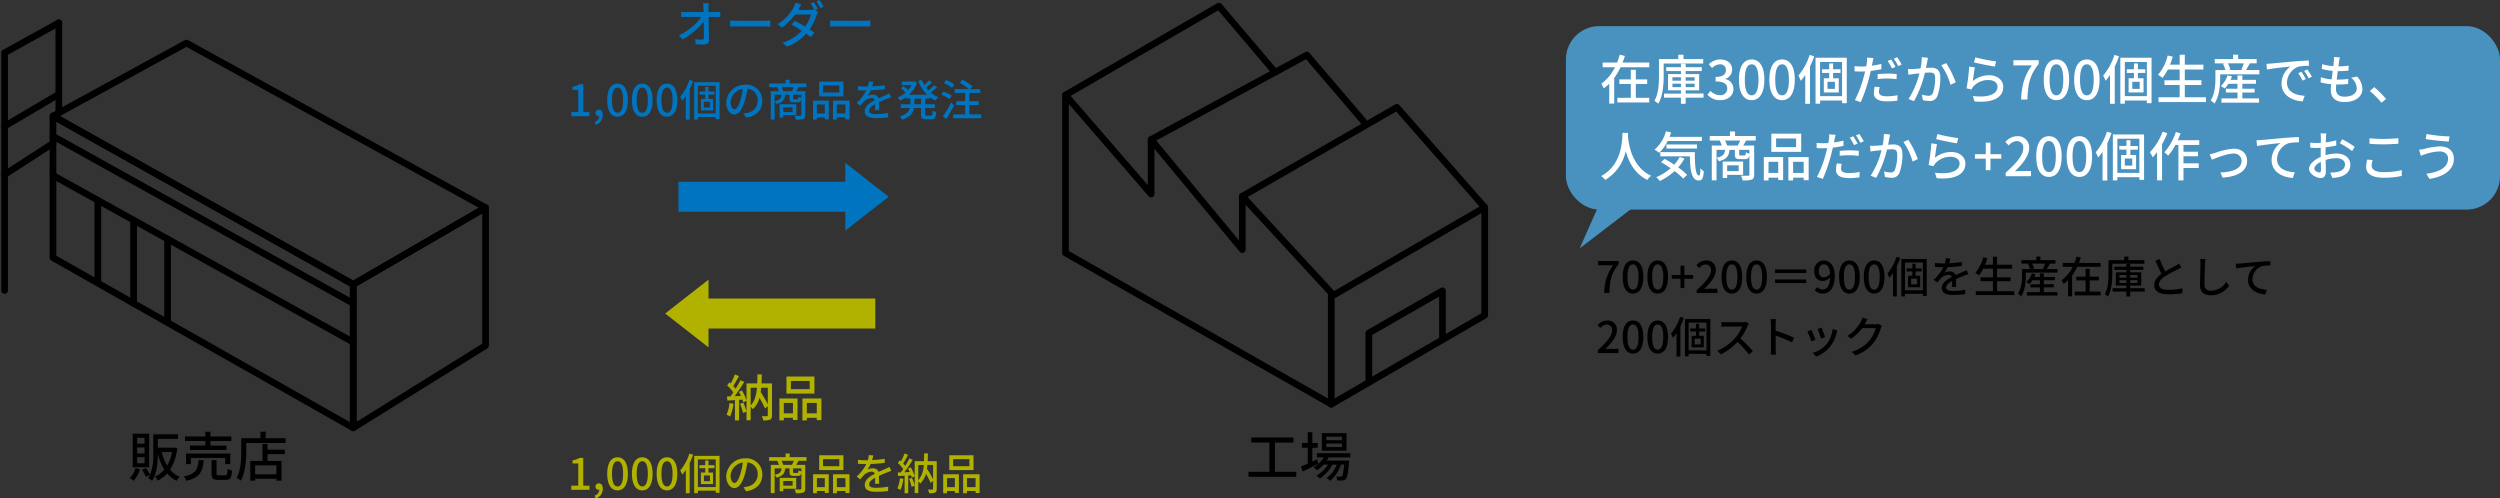 <svg xmlns="http://www.w3.org/2000/svg" width="749.383" height="149.425" viewBox="0 0 749.383 149.425"><rect x="0" y="0" width="749.383" height="149.425" fill="#333333" stroke="none"/><defs><style>.a{fill:#b1b100;}.b{fill:#0074be;}.c{fill:#4991bf;}.d{fill:#fff;}.e{fill:none;stroke:#000;stroke-linecap:round;stroke-linejoin:round;stroke-width:2px;}</style></defs><g transform="translate(-224.617 -2430.175)"><path class="a" d="M-61.139,0h5.46V-1.235h-1.872V-9.568h-1.131a5.877,5.877,0,0,1-2.08.728v.949h1.716v6.656h-2.093Zm7.319,2.6A3.048,3.048,0,0,0-51.688-.325c0-1-.429-1.612-1.157-1.612a.971.971,0,0,0-1.04.962.937.937,0,0,0,1,.962.533.533,0,0,0,.143-.013,2.018,2.018,0,0,1-1.417,1.781ZM-47.268.169c1.872,0,3.094-1.664,3.094-4.992,0-3.3-1.222-4.927-3.094-4.927s-3.094,1.612-3.094,4.927S-49.153.169-47.268.169Zm0-1.183c-.975,0-1.664-1.04-1.664-3.809,0-2.743.689-3.744,1.664-3.744s1.664,1,1.664,3.744C-45.6-2.054-46.293-1.014-47.268-1.014Zm7.41,1.183c1.872,0,3.094-1.664,3.094-4.992,0-3.3-1.222-4.927-3.094-4.927s-3.094,1.612-3.094,4.927S-41.743.169-39.858.169Zm0-1.183c-.975,0-1.664-1.04-1.664-3.809,0-2.743.689-3.744,1.664-3.744s1.664,1,1.664,3.744C-38.194-2.054-38.883-1.014-39.858-1.014Zm7.41,1.183c1.872,0,3.094-1.664,3.094-4.992,0-3.3-1.222-4.927-3.094-4.927s-3.094,1.612-3.094,4.927S-34.333.169-32.448.169Zm0-1.183c-.975,0-1.664-1.04-1.664-3.809,0-2.743.689-3.744,1.664-3.744s1.664,1,1.664,3.744C-30.784-2.054-31.473-1.014-32.448-1.014Zm6.708-9.841a14.563,14.563,0,0,1-2.743,5.031,8.6,8.6,0,0,1,.6,1.274,12.832,12.832,0,0,0,1.079-1.43V1.04h1.157V-8.034a19.758,19.758,0,0,0,1.027-2.5Zm6.162,8.268h-1.807V-4.3h1.807Zm1.365-3.887v-.9H-20.02v-1.4h-.962v1.4h-1.742v.9h1.742v1.3h-1.3v3.458h3.64V-5.174H-20.02v-1.3ZM-23.192-.819V-9.126h5.356V-.819Zm-1.105-9.36V1.014h1.105V.247h5.356V.9h1.144V-10.179Zm12.09,8.125c-.52,0-1.183-.676-1.183-2.158A4.315,4.315,0,0,1-9.724-8.19a17.836,17.836,0,0,1-.7,3.315C-11.024-2.886-11.648-2.054-12.207-2.054ZM-8.749.429C-5.6-.013-3.874-1.885-3.874-4.576A4.771,4.771,0,0,0-8.931-9.438,5.6,5.6,0,0,0-14.69-4.1c0,2.145,1.17,3.588,2.444,3.588s2.353-1.469,3.133-4.1a29.464,29.464,0,0,0,.767-3.614A3.4,3.4,0,0,1-5.252-4.628,3.7,3.7,0,0,1-8.372-.975a7.29,7.29,0,0,1-1.144.182ZM5.2-2.652v1.417H2.405V-2.652ZM6.292-.325v-3.25H1.326v4H2.405V-.325ZM2.405-7.475A6.367,6.367,0,0,0,1.885-8.7H5.577a9.674,9.674,0,0,1-.6,1.222ZM7.826-5.512a2.3,2.3,0,0,1-.871-.338c-.039.7-.091.793-.338.793H5.681c-.3,0-.338-.026-.338-.286V-6.422H7.826Zm-8.008-.91H1.9c-.117,1.079-.52,1.6-2.08,1.911ZM9.36-8.7V-9.8H4.329v-1.105H3.094V-9.8H-1.833v1.1H.572a7.25,7.25,0,0,1,.533,1.222H-1.339V1H-.182V-4.485a2.43,2.43,0,0,1,.546.832c1.924-.455,2.457-1.261,2.613-2.769H4.29V-5.33c0,.91.234,1.17,1.248,1.17H6.747c.663,0,.949-.221,1.079-1.053V-.39c0,.2-.065.26-.3.273S6.552-.1,5.772-.143a4.633,4.633,0,0,1,.4,1.17A6.843,6.843,0,0,0,8.4.819c.455-.195.585-.559.585-1.2v-7.1H6.318c.221-.351.442-.767.689-1.222ZM19.2-7.085H14.326V-9.2H19.2Zm1.235-3.276H13.169v4.433h7.267ZM14.846-3.51v2.7H12.48v-2.7Zm-3.51,4.537H12.48V.351h2.366V.936h1.2v-5.6H11.336ZM18.473-.806v-2.7h2.574v2.7ZM17.316-4.667V1.027h1.157V.351h2.574V.962h1.209V-4.667Zm13.819,2.86c-.013-.611-.039-1.638-.052-2.366.9-.416,1.729-.767,2.392-1.014.39-.156.949-.364,1.3-.468l-.507-1.2c-.416.208-.793.377-1.222.572-.611.273-1.274.546-2.067.923a1.7,1.7,0,0,0-1.716-1.092,3.792,3.792,0,0,0-1.638.377A9.4,9.4,0,0,0,28.6-7.748,39.348,39.348,0,0,0,32.838-8.1V-9.3a29.765,29.765,0,0,1-3.809.377c.182-.559.286-1.053.364-1.391l-1.339-.1a7.762,7.762,0,0,1-.3,1.547H27a18.881,18.881,0,0,1-2.21-.143V-7.8c.715.052,1.612.078,2.145.078h.377A13.406,13.406,0,0,1,24.4-3.965l1.1.832a13.845,13.845,0,0,1,1.183-1.378,3.27,3.27,0,0,1,2.132-.923,1,1,0,0,1,1.04.637c-1.482.754-3.029,1.755-3.029,3.341S28.327.585,30.251.585A32.751,32.751,0,0,0,33.826.364l.039-1.313a21.678,21.678,0,0,1-3.575.338c-1.3,0-2.132-.169-2.132-1.053,0-.754.689-1.339,1.781-1.95,0,.637-.013,1.365-.052,1.807Zm6.24-1.664a9.825,9.825,0,0,1-.767,3.042,5.081,5.081,0,0,1,.923.455A12.037,12.037,0,0,0,38.4-3.289Zm2.73.182A13.9,13.9,0,0,1,40.872-.91l.923-.312a15.019,15.019,0,0,0-.819-2.353ZM39.793-6.4c.182.325.364.689.533,1.053-.559.039-1.1.065-1.625.078.845-1.092,1.781-2.509,2.509-3.692l-1-.455c-.325.663-.767,1.456-1.235,2.223A9.4,9.4,0,0,0,38.35-7.9c.468-.715,1.014-1.716,1.469-2.587l-1.066-.416a14.99,14.99,0,0,1-1.066,2.353c-.117-.1-.234-.208-.351-.3l-.585.793a12.263,12.263,0,0,1,1.612,1.82c-.247.364-.507.715-.741,1.027l-.91.026.1,1.066c.585-.039,1.248-.078,1.963-.117V1.04h1.079V-4.3l.845-.052a5.077,5.077,0,0,1,.208.7l.884-.39a10.078,10.078,0,0,0-1.183-2.691ZM47.32-7.449v4.3a31.382,31.382,0,0,0-1.846-3.185c.052-.364.1-.728.13-1.118Zm-4.446,0H44.5a7.319,7.319,0,0,1-1.625,4.6ZM48.412-8.58H45.695c.039-.754.052-1.534.065-2.34H44.629c-.013.819-.026,1.6-.052,2.34H41.8V1h1.079V-2.522a2.847,2.847,0,0,1,.572.637,6.018,6.018,0,0,0,1.716-2.938A27.752,27.752,0,0,1,46.6-2.054l.715-.65V-.3c0,.182-.065.234-.234.234s-.754.013-1.313-.026a4.119,4.119,0,0,1,.351,1.118,4.574,4.574,0,0,0,1.794-.2c.377-.195.494-.533.494-1.118ZM58.2-7.085H53.326V-9.2H58.2Zm1.235-3.276H52.169v4.433h7.267ZM53.846-3.51v2.7H51.48v-2.7Zm-3.51,4.537H51.48V.351h2.366V.936h1.2v-5.6H50.336ZM57.473-.806v-2.7h2.574v2.7ZM56.316-4.667V1.027h1.157V.351h2.574V.962h1.209V-4.667Z" transform="translate(457 2577)"/><path class="a" d="M-13.71-4.005A11.336,11.336,0,0,1-14.6-.5,5.862,5.862,0,0,1-13.53.03,13.889,13.889,0,0,0-12.525-3.8Zm3.15.21A16.044,16.044,0,0,1-9.675-1.05l1.065-.36a17.329,17.329,0,0,0-.945-2.715Zm-.36-3.585c.21.375.42.8.615,1.215-.645.045-1.275.075-1.875.09.975-1.26,2.055-2.9,2.9-4.26l-1.155-.525c-.375.765-.885,1.68-1.425,2.565a10.847,10.847,0,0,0-.72-.825c.54-.825,1.17-1.98,1.7-2.985l-1.23-.48A17.3,17.3,0,0,1-13.35-9.87c-.135-.12-.27-.24-.4-.345l-.675.915a14.149,14.149,0,0,1,1.86,2.1c-.285.42-.585.825-.855,1.185l-1.05.03.12,1.23c.675-.045,1.44-.09,2.265-.135V1.2h1.245V-4.965l.975-.06a5.858,5.858,0,0,1,.24.81l1.02-.45a11.629,11.629,0,0,0-1.365-3.1ZM-2.235-8.6V-3.63a36.21,36.21,0,0,0-2.13-3.675c.06-.42.12-.84.15-1.29Zm-5.13,0H-5.49c-.195,2.22-.66,4.05-1.875,5.31ZM-.975-9.9H-4.11c.045-.87.06-1.77.075-2.7h-1.3c-.015.945-.03,1.845-.06,2.7H-8.61V1.155h1.245V-2.91a3.285,3.285,0,0,1,.66.735,6.944,6.944,0,0,0,1.98-3.39A32.021,32.021,0,0,1-3.06-2.37l.825-.75V-.345c0,.21-.075.27-.27.27s-.87.015-1.515-.03a4.753,4.753,0,0,1,.405,1.29A5.278,5.278,0,0,0-1.545.96c.435-.225.57-.615.57-1.29Zm11.3,1.725H4.7V-10.62H10.32Zm1.425-3.78H3.36V-6.84h8.385ZM5.3-4.05V-.93H2.565V-4.05ZM1.245,1.185h1.32V.405H5.3V1.08h1.38V-5.385H1.245ZM9.48-.93V-4.05h2.97V-.93ZM8.145-5.385v6.57H9.48V.405h2.97V1.11h1.395v-6.5Z" transform="translate(457 2555)"/><path class="b" d="M-61.139,0h5.46V-1.235h-1.872V-9.568h-1.131a5.877,5.877,0,0,1-2.08.728v.949h1.716v6.656h-2.093Zm7.319,2.6A3.048,3.048,0,0,0-51.688-.325c0-1-.429-1.612-1.157-1.612a.971.971,0,0,0-1.04.962.937.937,0,0,0,1,.962.533.533,0,0,0,.143-.013,2.018,2.018,0,0,1-1.417,1.781ZM-47.268.169c1.872,0,3.094-1.664,3.094-4.992,0-3.3-1.222-4.927-3.094-4.927s-3.094,1.612-3.094,4.927S-49.153.169-47.268.169Zm0-1.183c-.975,0-1.664-1.04-1.664-3.809,0-2.743.689-3.744,1.664-3.744s1.664,1,1.664,3.744C-45.6-2.054-46.293-1.014-47.268-1.014Zm7.41,1.183c1.872,0,3.094-1.664,3.094-4.992,0-3.3-1.222-4.927-3.094-4.927s-3.094,1.612-3.094,4.927S-41.743.169-39.858.169Zm0-1.183c-.975,0-1.664-1.04-1.664-3.809,0-2.743.689-3.744,1.664-3.744s1.664,1,1.664,3.744C-38.194-2.054-38.883-1.014-39.858-1.014Zm7.41,1.183c1.872,0,3.094-1.664,3.094-4.992,0-3.3-1.222-4.927-3.094-4.927s-3.094,1.612-3.094,4.927S-34.333.169-32.448.169Zm0-1.183c-.975,0-1.664-1.04-1.664-3.809,0-2.743.689-3.744,1.664-3.744s1.664,1,1.664,3.744C-30.784-2.054-31.473-1.014-32.448-1.014Zm6.708-9.841a14.563,14.563,0,0,1-2.743,5.031,8.6,8.6,0,0,1,.6,1.274,12.832,12.832,0,0,0,1.079-1.43V1.04h1.157V-8.034a19.758,19.758,0,0,0,1.027-2.5Zm6.162,8.268h-1.807V-4.3h1.807Zm1.365-3.887v-.9H-20.02v-1.4h-.962v1.4h-1.742v.9h1.742v1.3h-1.3v3.458h3.64V-5.174H-20.02v-1.3ZM-23.192-.819V-9.126h5.356V-.819Zm-1.105-9.36V1.014h1.105V.247h5.356V.9h1.144V-10.179Zm12.09,8.125c-.52,0-1.183-.676-1.183-2.158A4.315,4.315,0,0,1-9.724-8.19a17.836,17.836,0,0,1-.7,3.315C-11.024-2.886-11.648-2.054-12.207-2.054ZM-8.749.429C-5.6-.013-3.874-1.885-3.874-4.576A4.771,4.771,0,0,0-8.931-9.438,5.6,5.6,0,0,0-14.69-4.1c0,2.145,1.17,3.588,2.444,3.588s2.353-1.469,3.133-4.1a29.464,29.464,0,0,0,.767-3.614A3.4,3.4,0,0,1-5.252-4.628,3.7,3.7,0,0,1-8.372-.975a7.29,7.29,0,0,1-1.144.182ZM5.2-2.652v1.417H2.405V-2.652ZM6.292-.325v-3.25H1.326v4H2.405V-.325ZM2.405-7.475A6.367,6.367,0,0,0,1.885-8.7H5.577a9.674,9.674,0,0,1-.6,1.222ZM7.826-5.512a2.3,2.3,0,0,1-.871-.338c-.039.7-.091.793-.338.793H5.681c-.3,0-.338-.026-.338-.286V-6.422H7.826Zm-8.008-.91H1.9c-.117,1.079-.52,1.6-2.08,1.911ZM9.36-8.7V-9.8H4.329v-1.105H3.094V-9.8H-1.833v1.1H.572a7.25,7.25,0,0,1,.533,1.222H-1.339V1H-.182V-4.485a2.43,2.43,0,0,1,.546.832c1.924-.455,2.457-1.261,2.613-2.769H4.29V-5.33c0,.91.234,1.17,1.248,1.17H6.747c.663,0,.949-.221,1.079-1.053V-.39c0,.2-.065.26-.3.273S6.552-.1,5.772-.143a4.633,4.633,0,0,1,.4,1.17A6.843,6.843,0,0,0,8.4.819c.455-.195.585-.559.585-1.2v-7.1H6.318c.221-.351.442-.767.689-1.222ZM19.2-7.085H14.326V-9.2H19.2Zm1.235-3.276H13.169v4.433h7.267ZM14.846-3.51v2.7H12.48v-2.7Zm-3.51,4.537H12.48V.351h2.366V.936h1.2v-5.6H11.336ZM18.473-.806v-2.7h2.574v2.7ZM17.316-4.667V1.027h1.157V.351h2.574V.962h1.209V-4.667Zm13.819,2.86c-.013-.611-.039-1.638-.052-2.366.9-.416,1.729-.767,2.392-1.014.39-.156.949-.364,1.3-.468l-.507-1.2c-.416.208-.793.377-1.222.572-.611.273-1.274.546-2.067.923a1.7,1.7,0,0,0-1.716-1.092,3.792,3.792,0,0,0-1.638.377A9.4,9.4,0,0,0,28.6-7.748,39.348,39.348,0,0,0,32.838-8.1V-9.3a29.765,29.765,0,0,1-3.809.377c.182-.559.286-1.053.364-1.391l-1.339-.1a7.762,7.762,0,0,1-.3,1.547H27a18.881,18.881,0,0,1-2.21-.143V-7.8c.715.052,1.612.078,2.145.078h.377A13.406,13.406,0,0,1,24.4-3.965l1.1.832a13.845,13.845,0,0,1,1.183-1.378,3.27,3.27,0,0,1,2.132-.923,1,1,0,0,1,1.04.637c-1.482.754-3.029,1.755-3.029,3.341S28.327.585,30.251.585A32.751,32.751,0,0,0,33.826.364l.039-1.313a21.678,21.678,0,0,1-3.575.338c-1.3,0-2.132-.169-2.132-1.053,0-.754.689-1.339,1.781-1.95,0,.637-.013,1.365-.052,1.807ZM43.68-3.562H41.7V-5.278H43.68Zm2.6-1.716v-.468A8.236,8.236,0,0,0,48.022-4.68a4.647,4.647,0,0,1,.832-1.04A8.139,8.139,0,0,1,46.6-7.085a19.16,19.16,0,0,0,1.9-1.56l-.9-.624a14.057,14.057,0,0,1-1.677,1.547c-.247-.273-.494-.559-.715-.858A20.556,20.556,0,0,0,47-10.1l-.91-.637a12.74,12.74,0,0,1-1.391,1.391,9.869,9.869,0,0,1-.754-1.534l-1.066.312a11.683,11.683,0,0,0,2.639,4.147H40.066a8.959,8.959,0,0,0,2.418-3.627l-.793-.377-.221.039H37.921v1.053h2.964a8.234,8.234,0,0,1-1.04,1.482,11.411,11.411,0,0,0-1.43-1.131l-.754.637A13.658,13.658,0,0,1,39.091-7.1a8.923,8.923,0,0,1-2.418,1.534,4.075,4.075,0,0,1,.728.91,10.28,10.28,0,0,0,1.846-1.092v.468h1.261v1.716h-2.9v1.118h2.756c-.273.975-1.04,1.911-3.042,2.574a4.1,4.1,0,0,1,.767.949c2.457-.845,3.276-2.145,3.523-3.523H43.68V-.663c0,1.235.3,1.586,1.521,1.586h1.586c1.014,0,1.352-.481,1.456-2.158A3.321,3.321,0,0,1,47.164-1.7c-.052,1.287-.117,1.547-.494,1.547H45.409c-.416,0-.481-.065-.481-.507V-2.444h2.938V-3.562H44.928V-5.278Zm7.4-4.2a9.051,9.051,0,0,0-2.47-1.352l-.65.884A10.591,10.591,0,0,1,52.962-8.5ZM52.9-6.149a10.59,10.59,0,0,0-2.522-1.209l-.624.923a11.138,11.138,0,0,1,2.5,1.313Zm-.182,2.08A36.774,36.774,0,0,1,50.271.052L51.3.858c.767-1.222,1.625-2.769,2.3-4.121Zm5.46,3.536v-2.8H61V-4.485H58.175V-6.968h3.289V-8.112H58.4l.7-.845a13.27,13.27,0,0,0-3.029-1.976l-.78.923a13.791,13.791,0,0,1,2.769,1.9H53.781v1.144h3.146v2.483H54.249v1.157h2.678v2.8H53.339V.624H61.75V-.533Z" transform="translate(457 2465)"/><path class="b" d="M-20.01-9.2l-.015-1.29a8.424,8.424,0,0,1,.075-1.38h-1.71a9.511,9.511,0,0,1,.135,1.38c.015.36.03.8.045,1.29h-5.235a11.771,11.771,0,0,1-1.5-.1v1.59q.743-.045,1.53-.045h4.575a18.437,18.437,0,0,1-6.765,5.52L-27.8-1a20.78,20.78,0,0,0,6.375-5.37c.03,1.815.045,3.7.045,4.83,0,.4-.15.6-.555.6a15.447,15.447,0,0,1-2.055-.165l.12,1.545c.8.045,1.665.09,2.49.09,1.005,0,1.515-.48,1.515-1.35-.015-1.935-.075-4.71-.12-6.93h2.19c.375,0,.915.015,1.32.03V-9.3a12.071,12.071,0,0,1-1.4.1Zm6.48,4.35c.495-.03,1.38-.06,2.22-.06h8.16c.66,0,1.335.045,1.665.06V-6.69c-.36.03-.945.09-1.68.09H-11.31c-.81,0-1.74-.045-2.22-.09Zm26.31-5.3A21.737,21.737,0,0,0,11.565-12.2l-.96.405A15.4,15.4,0,0,1,11.67-9.96l-.06-.03a3.462,3.462,0,0,1-1.125.15H6.84l.18-.315c.165-.3.48-.885.78-1.335l-1.71-.54a6.025,6.025,0,0,1-.57,1.365,13.486,13.486,0,0,1-4.8,5.1L2-4.575A16.937,16.937,0,0,0,5.955-8.49H10.71A12.02,12.02,0,0,1,8.955-4.845c-1.095-.66-2.25-1.305-3.09-1.74L4.875-5.46c.81.45,1.965,1.14,3.06,1.86A12.873,12.873,0,0,1,2.175-.03l1.35,1.185A14.033,14.033,0,0,0,9.255-2.73c.555.39,1.05.75,1.41,1.05L11.73-3.045c-.375-.27-.885-.615-1.44-.975a15.861,15.861,0,0,0,2.13-4.3,5.134,5.134,0,0,1,.42-.915l-.885-.54Zm-.48-2.28a15.054,15.054,0,0,1,1.23,2.07l.975-.435a17.732,17.732,0,0,0-1.245-2.04Zm4.17,7.575c.5-.03,1.38-.06,2.22-.06h8.16c.66,0,1.335.045,1.665.06V-6.69c-.36.03-.945.09-1.68.09H18.69c-.81,0-1.74-.045-2.22-.09Z" transform="translate(457 2443)"/><path class="b" d="M1773.75-65.619l-13-10.153v5.653h-50v9h50v5.653Z" transform="translate(-1282.75 2554.772)"/><path class="a" d="M1773.75-65.619l-13-10.153v5.653h-50v9h50v5.653Z" transform="translate(2197.75 2458.534) rotate(180)"/><path d="M-19.056-9.84h-2.208V-11.6h2.208Zm0,2.944h-2.208V-8.688h2.208Zm0,2.944h-2.208V-5.776h2.208Zm1.392-8.864h-4.944V-2.752h4.944Zm-4.128,10.3A6.822,6.822,0,0,1-23.488.48,10.769,10.769,0,0,1-22.32,1.3a9.909,9.909,0,0,0,1.9-3.472Zm10.976-4.8A12.361,12.361,0,0,1-12.288-3.28,13.812,13.812,0,0,1-13.9-7.312Zm.688-1.344-.24.032h-4.7v-2.64h6.016v-1.36h-7.392v5.856A15.587,15.587,0,0,1-17.408-.5,11.483,11.483,0,0,0-18.64-2.528l-1.168.5A11.515,11.515,0,0,1-18.64.112L-17.408-.5A7.817,7.817,0,0,1-17.984.512a6.415,6.415,0,0,1,1.184.8c1.52-2.192,1.728-5.616,1.728-8.08v-.08A15.674,15.674,0,0,0-13.136-2.08a7.728,7.728,0,0,1-2.8,2.112,4.986,4.986,0,0,1,.864,1.2A9.289,9.289,0,0,0-12.272-.9,8.973,8.973,0,0,0-9.472,1.3,5.364,5.364,0,0,1-8.512.112a8,8,0,0,1-2.88-2.144A15.216,15.216,0,0,0-9.248-8.448Zm9.3-.608H-5.44v1.312H5.52V-9.264H.7v-1.36H6.96V-12H.7v-1.408H-.832V-12h-6.1v1.376h6.1ZM6.624-3.7V-6.88H-6.608V-3.7h1.456V-5.552H5.12V-3.7ZM-2.864-4.88C-3.072-2.24-3.6-.752-7.312.016A3.878,3.878,0,0,1-6.5,1.3C-2.352.288-1.584-1.648-1.328-4.88ZM3.248-.352c-.608,0-.72-.064-.72-.528v-4H1.04V-.864c0,1.44.4,1.872,2.016,1.872H5.264c1.36,0,1.76-.56,1.92-2.768A4.046,4.046,0,0,1,5.84-2.32C5.792-.592,5.68-.352,5.12-.352Zm17.216-.3H14.1V-3.344h6.368ZM17.808-9.744H16.3v5.088H12.64v5.92H14.1V.672h6.368v.576h1.52v-5.9H17.808V-6.7h5.184V-8.032H17.808Zm-.56-1.728v-1.952H15.7v1.952H9.936v4.064C9.936-5.12,9.824-1.872,8.528.4a7.584,7.584,0,0,1,1.264.848c1.392-2.448,1.632-6.16,1.632-8.656v-2.624H23.216v-1.44Z" transform="translate(287 2573)"/><path d="M-7.216-1.392V-10.16h5.568V-11.7h-12.64v1.536H-8.88v8.768h-6.256V.1H-.816V-1.392Zm20.08-9.488H8.192v-1.04h4.672Zm0,2.064H8.192V-9.872h4.672Zm1.376-4.176H6.848v5.248H14.24ZM5.472-5.136c-.5.224-.992.448-1.472.672v-4.16H5.616v-1.408H4v-3.232H2.624v3.232H.864v1.408h1.76v4.768c-.784.336-1.5.64-2.08.864L1.12-1.5c1.344-.64,3.072-1.5,4.672-2.32Zm9.888-.576V-6.976h-10v1.264H7.408A8.589,8.589,0,0,1,4.384-2.768a8.062,8.062,0,0,1,1.008.928A10.863,10.863,0,0,0,7.36-3.552H8.7A10.355,10.355,0,0,1,5.248-.272a4.128,4.128,0,0,1,.992.9,12.3,12.3,0,0,0,3.808-4.176h1.264A9.28,9.28,0,0,1,8.272.48a4.775,4.775,0,0,1,1.072.832A11.058,11.058,0,0,0,12.56-3.552h.96c-.192,2.256-.4,3.168-.64,3.44-.128.16-.256.176-.5.176A10.693,10.693,0,0,1,11.136,0a2.939,2.939,0,0,1,.336,1.2,12.6,12.6,0,0,0,1.6-.016,1.392,1.392,0,0,0,.96-.448c.432-.48.672-1.728.928-4.928.016-.192.032-.56.032-.56H8.3a7.366,7.366,0,0,0,.592-.96Z" transform="translate(614 2573)"/><path d="M2.509,0H4.043C4.2-3.744,4.55-5.85,6.8-8.658v-.91H.637v1.261h4.5A13.816,13.816,0,0,0,2.509,0Zm8.606.169c1.872,0,3.094-1.664,3.094-4.992,0-3.3-1.222-4.927-3.094-4.927S8.021-8.138,8.021-4.823,9.23.169,11.115.169Zm0-1.183c-.975,0-1.664-1.04-1.664-3.809,0-2.743.689-3.744,1.664-3.744s1.664,1,1.664,3.744C12.779-2.054,12.09-1.014,11.115-1.014ZM18.525.169c1.872,0,3.094-1.664,3.094-4.992,0-3.3-1.222-4.927-3.094-4.927s-3.094,1.612-3.094,4.927S16.64.169,18.525.169Zm0-1.183c-.975,0-1.664-1.04-1.664-3.809,0-2.743.689-3.744,1.664-3.744s1.664,1,1.664,3.744C20.189-2.054,19.5-1.014,18.525-1.014Zm6.838-.455h1.144V-4.277h2.639V-5.369H26.507V-8.177H25.363v2.808H22.724v1.092h2.639ZM30.212,0h6.175V-1.274H34c-.468,0-1.066.039-1.56.091,2.028-1.937,3.5-3.848,3.5-5.694A2.706,2.706,0,0,0,33.046-9.75a3.755,3.755,0,0,0-2.912,1.43l.845.832a2.6,2.6,0,0,1,1.885-1.066A1.56,1.56,0,0,1,34.489-6.8c0,1.573-1.456,3.432-4.277,5.928ZM40.755.169c1.872,0,3.094-1.664,3.094-4.992,0-3.3-1.222-4.927-3.094-4.927s-3.094,1.612-3.094,4.927S38.87.169,40.755.169Zm0-1.183c-.975,0-1.664-1.04-1.664-3.809,0-2.743.689-3.744,1.664-3.744s1.664,1,1.664,3.744C42.419-2.054,41.73-1.014,40.755-1.014ZM48.165.169c1.872,0,3.094-1.664,3.094-4.992,0-3.3-1.222-4.927-3.094-4.927s-3.094,1.612-3.094,4.927S46.28.169,48.165.169Zm0-1.183c-.975,0-1.664-1.04-1.664-3.809,0-2.743.689-3.744,1.664-3.744s1.664,1,1.664,3.744C49.829-2.054,49.14-1.014,48.165-1.014ZM53.69-7.046v1.079h9.36V-7.046Zm0,4.069h9.36V-4.056H53.69Zm14.677-1.7c-1,0-1.547-.7-1.547-1.924,0-1.248.65-1.989,1.469-1.989,1.04,0,1.755.858,1.9,2.743A2.3,2.3,0,0,1,68.367-4.68ZM65.585-.845A3.284,3.284,0,0,0,68.029.169c1.846,0,3.562-1.508,3.562-5.278,0-3.159-1.482-4.641-3.315-4.641A2.926,2.926,0,0,0,65.429-6.6c0,2,1.079,3,2.678,3a2.877,2.877,0,0,0,2.106-1.118c-.091,2.73-1.092,3.666-2.249,3.666a2.133,2.133,0,0,1-1.573-.715ZM75.985.169c1.872,0,3.094-1.664,3.094-4.992,0-3.3-1.222-4.927-3.094-4.927s-3.094,1.612-3.094,4.927S74.1.169,75.985.169Zm0-1.183c-.975,0-1.664-1.04-1.664-3.809,0-2.743.689-3.744,1.664-3.744s1.664,1,1.664,3.744C77.649-2.054,76.96-1.014,75.985-1.014ZM83.4.169c1.872,0,3.094-1.664,3.094-4.992,0-3.3-1.222-4.927-3.094-4.927S80.3-8.138,80.3-4.823,81.51.169,83.4.169Zm0-1.183c-.975,0-1.664-1.04-1.664-3.809,0-2.743.689-3.744,1.664-3.744s1.664,1,1.664,3.744C85.059-2.054,84.37-1.014,83.4-1.014ZM90.1-10.855A14.563,14.563,0,0,1,87.36-5.824a8.6,8.6,0,0,1,.6,1.274,12.832,12.832,0,0,0,1.079-1.43V1.04h1.157V-8.034a19.759,19.759,0,0,0,1.027-2.5Zm6.162,8.268H94.458V-4.3h1.807ZM97.63-6.474v-.9H95.823v-1.4h-.962v1.4H93.119v.9h1.742v1.3h-1.3v3.458H97.2V-5.174H95.823v-1.3ZM92.651-.819V-9.126h5.356V-.819Zm-1.105-9.36V1.014h1.105V.247h5.356V.9h1.144V-10.179Zm16.432,8.372c-.013-.611-.039-1.638-.052-2.366.9-.416,1.729-.767,2.392-1.014.39-.156.949-.364,1.3-.468l-.507-1.2c-.416.208-.793.377-1.222.572-.611.273-1.274.546-2.067.923a1.7,1.7,0,0,0-1.716-1.092,3.792,3.792,0,0,0-1.638.377,9.4,9.4,0,0,0,.975-1.677,39.348,39.348,0,0,0,4.238-.351V-9.3a29.765,29.765,0,0,1-3.809.377c.182-.559.286-1.053.364-1.391l-1.339-.1a7.762,7.762,0,0,1-.3,1.547h-.754a18.881,18.881,0,0,1-2.21-.143V-7.8c.715.052,1.612.078,2.145.078h.377a13.406,13.406,0,0,1-2.912,3.757l1.105.832a13.845,13.845,0,0,1,1.183-1.378,3.27,3.27,0,0,1,2.132-.923,1,1,0,0,1,1.04.637c-1.482.754-3.029,1.755-3.029,3.341s1.5,2.041,3.419,2.041a32.751,32.751,0,0,0,3.575-.221l.039-1.313a21.679,21.679,0,0,1-3.575.338c-1.3,0-2.132-.169-2.132-1.053,0-.754.689-1.339,1.781-1.95,0,.637-.013,1.365-.052,1.807ZM120.25-.546v-2.99h4.043V-4.693H120.25v-2.6h4.524V-8.476H120.25v-2.418H119v2.418h-2.353c.247-.624.481-1.287.676-1.95l-1.248-.286a11.223,11.223,0,0,1-2.353,4.706,7.742,7.742,0,0,1,1.1.728,11.224,11.224,0,0,0,1.287-2.015H119v2.6H115.3v1.157H119v2.99h-5.148V.624H125.4V-.546ZM134.264-1.69h2.977v-.936h-2.977v-1.2h3.328v-.962h-3.328V-5.85h-1.183v1.066h-1.69c.13-.273.247-.559.351-.845l-1.079-.247a6.383,6.383,0,0,1-1.651,2.613,7.011,7.011,0,0,1,.962.585,6.968,6.968,0,0,0,.884-1.144h2.223v1.2h-2.834v.936h2.834V-.26h-3.9V.767h9.152V-.26h-4.069Zm.364-7.111a14.828,14.828,0,0,1-.6,1.521l.325.1h-3.5l.468-.13a5.516,5.516,0,0,0-.6-1.495Zm.52,1.625c.273-.442.6-1.027.923-1.586L135.9-8.8h1.846V-9.854h-4.524V-10.92h-1.209v1.066h-4.472V-8.8h2.47l-.468.117a7.053,7.053,0,0,1,.585,1.508H127.7v2.054A10.154,10.154,0,0,1,126.542.234a5.668,5.668,0,0,1,.923.767c1.17-1.742,1.391-4.381,1.391-6.123v-1H138.4V-7.176ZM148.005-3.77h2.769V-4.888h-2.769v-2.34h-1.222v2.34H144V-3.77h2.782V-.416h-3.276V.715h7.761V-.416h-3.263Zm-3.224-5.239c.208-.533.39-1.066.559-1.6l-1.261-.312a13.725,13.725,0,0,1-.637,1.911h-3.51v1.157h2.99a10.616,10.616,0,0,1-3.341,4.017,7.222,7.222,0,0,1,.6,1.131,11.328,11.328,0,0,0,1.352-1.131V1h1.209v-6.24a15.892,15.892,0,0,0,1.547-2.613h6.994V-9.009Zm19.63.247V-9.841h-4.8v-1.066h-1.261v1.066h-4.706v4.108c0,1.833-.091,4.329-1.131,6.071a5,5,0,0,1,.962.689c1.131-1.859,1.313-4.745,1.313-6.76V-8.762ZM156.923-3v-.845h2.067V-3Zm0-2.4h2.067v.819h-2.067Zm5.4,0v.819h-2.171v-.819Zm0,2.4h-2.171v-.845h2.171Zm2.184,1.56h-4.355v-.793h3.289V-6.188h-3.289v-.741h3.926v-.936h-3.926V-8.7H158.99v.832h-3.575v.936h3.575v.741h-3.146v3.952h3.146v.793h-4.121v1h4.121V1.04h1.157V-.442H164.5Zm10.283-7.4a7.22,7.22,0,0,1-1.04.676c-.663.377-1.937,1.014-3.068,1.69A29.636,29.636,0,0,1,169-10.179l-1.287.52c.6,1.378,1.248,2.821,1.833,3.913-1.313.936-2.184,1.989-2.184,3.354,0,2.054,1.833,2.782,4.316,2.782a24.116,24.116,0,0,0,4.1-.325l.013-1.456a20.939,20.939,0,0,1-4.16.442c-1.924,0-2.873-.585-2.873-1.586,0-.936.715-1.742,1.859-2.483a40,40,0,0,1,3.77-2.041c.416-.208.78-.4,1.1-.6Zm6.292-1.339a7.4,7.4,0,0,1,.13,1.482c0,1.248-.13,4.563-.13,6.4,0,2.132,1.313,2.977,3.276,2.977a6.553,6.553,0,0,0,5.473-2.886L188.9-3.341a5.244,5.244,0,0,1-4.524,2.652c-1.105,0-1.963-.468-1.963-1.82,0-1.794.1-4.758.156-6.188a14.388,14.388,0,0,1,.143-1.469Zm10.712,1.417.143,1.417c1.43-.3,4.589-.611,5.72-.741a5.113,5.113,0,0,0-2.184,4.173c0,2.847,2.652,4.2,5.174,4.329l.468-1.391c-2.132-.091-4.316-.871-4.316-3.211a4.237,4.237,0,0,1,2.847-3.861,11.359,11.359,0,0,1,2.5-.195v-1.3c-.884.026-2.171.1-3.549.208-2.366.208-4.654.429-5.6.507C192.738-8.8,192.3-8.775,191.789-8.762ZM.572,18H6.747V16.726H4.355c-.468,0-1.066.039-1.56.091,2.028-1.937,3.5-3.848,3.5-5.694A2.706,2.706,0,0,0,3.406,8.25,3.755,3.755,0,0,0,.494,9.68l.845.832A2.6,2.6,0,0,1,3.224,9.446,1.56,1.56,0,0,1,4.849,11.2c0,1.573-1.456,3.432-4.277,5.928Zm10.543.169c1.872,0,3.094-1.664,3.094-4.992,0-3.3-1.222-4.927-3.094-4.927S8.021,9.862,8.021,13.177,9.23,18.169,11.115,18.169Zm0-1.183c-.975,0-1.664-1.04-1.664-3.809,0-2.743.689-3.744,1.664-3.744s1.664,1,1.664,3.744C12.779,15.946,12.09,16.986,11.115,16.986Zm7.41,1.183c1.872,0,3.094-1.664,3.094-4.992,0-3.3-1.222-4.927-3.094-4.927s-3.094,1.612-3.094,4.927S16.64,18.169,18.525,18.169Zm0-1.183c-.975,0-1.664-1.04-1.664-3.809,0-2.743.689-3.744,1.664-3.744s1.664,1,1.664,3.744C20.189,15.946,19.5,16.986,18.525,16.986Zm6.708-9.841a14.563,14.563,0,0,1-2.743,5.031,8.6,8.6,0,0,1,.6,1.274,12.832,12.832,0,0,0,1.079-1.43v7.02h1.157V9.966a19.758,19.758,0,0,0,1.027-2.5ZM31.4,15.413H29.588V13.7H31.4Zm1.365-3.887v-.9H30.953v-1.4h-.962v1.4H28.249v.9h1.742v1.3h-1.3v3.458h3.64V12.826H30.953v-1.3Zm-4.979,5.655V8.874h5.356v8.307Zm-1.1-9.36V19.014h1.1v-.767h5.356v.65h1.144V7.821Zm18.3.806a3.943,3.943,0,0,1-1.131.13H39.026a13.909,13.909,0,0,1-1.417-.091v1.469c.208-.013.91-.078,1.417-.078H43.8a10.7,10.7,0,0,1-2.067,3.432A14.607,14.607,0,0,1,36.387,17.3L37.44,18.39a16.637,16.637,0,0,0,5.005-3.731,28.119,28.119,0,0,1,3.432,3.8l1.157-1.014a34.554,34.554,0,0,0-3.718-3.809,17.793,17.793,0,0,0,2.132-3.705,4.487,4.487,0,0,1,.377-.676ZM59.371,13.4a44.86,44.86,0,0,0-5.5-2.08V9.29c0-.455.052-1.027.091-1.456h-1.6a9.411,9.411,0,0,1,.117,1.456V16.8a13.609,13.609,0,0,1-.1,1.664h1.6a15.231,15.231,0,0,1-.1-1.664V12.787a34.657,34.657,0,0,1,4.914,2.028Zm8.268-2.99-1.222.4a23.776,23.776,0,0,1,1.04,2.86l1.222-.442C68.51,12.657,67.873,10.954,67.639,10.408Zm3.315.377a9.023,9.023,0,0,1-1.729,4.446,8.859,8.859,0,0,1-4.264,2.743l1.079,1.1a10.184,10.184,0,0,0,4.277-3.146,10.458,10.458,0,0,0,1.82-3.913,7.22,7.22,0,0,1,.247-.78Zm-6.344.3-1.222.442a26.551,26.551,0,0,1,1.183,2.964l1.235-.455C65.559,13.333,64.909,11.682,64.61,11.084ZM84.656,9.238a3.053,3.053,0,0,1-.975.13h-3.12c.065-.1.13-.221.182-.325.143-.26.416-.767.676-1.157l-1.508-.494a5.763,5.763,0,0,1-.481,1.17,11.032,11.032,0,0,1-4.082,4.3l1.144.845a13.535,13.535,0,0,0,3.3-3.172H83.85a9.762,9.762,0,0,1-1.976,3.835,10.5,10.5,0,0,1-5.213,3.25L77.87,18.7a11.819,11.819,0,0,0,5.2-3.6,12.866,12.866,0,0,0,2.288-4.42,4.45,4.45,0,0,1,.364-.793Z" transform="translate(703 2518)"/><g transform="translate(-377 -564)"><path class="c" d="M1095.352,3053.153l-20.219,15.467,6.852-15.467Z"/><rect class="c" width="280" height="55" rx="10" transform="translate(1071 3002)"/></g><path class="d" d="M10.96-4.64h3.408V-6.016H10.96V-8.9h-1.5v2.88H6.032V-4.64H9.456V-.512H5.424V.88h9.552V-.512H10.96ZM6.992-11.088c.256-.656.48-1.312.688-1.968L6.128-13.44a16.893,16.893,0,0,1-.784,2.352H1.024v1.424H4.7A13.066,13.066,0,0,1,.592-4.72a8.889,8.889,0,0,1,.736,1.392A13.943,13.943,0,0,0,2.992-4.72V1.232H4.48v-7.68a19.56,19.56,0,0,0,1.9-3.216h8.608v-1.424Zm24.16.3v-1.328h-5.9v-1.312H23.7v1.312H17.9v5.056c0,2.256-.112,5.328-1.392,7.472a6.153,6.153,0,0,1,1.184.848c1.392-2.288,1.616-5.84,1.616-8.32v-3.728ZM21.936-3.7v-1.04H24.48V-3.7Zm0-2.96H24.48v1.008H21.936Zm6.64,0v1.008H25.9V-6.656Zm0,2.96H25.9v-1.04h2.672Zm2.688,1.92H25.9v-.976h4.048V-7.616H25.9v-.912h4.832V-9.68H25.9V-10.7H24.48V-9.68h-4.4v1.152h4.4v.912H20.608v4.864H24.48v.976H19.408V-.544H24.48V1.28H25.9V-.544h5.36ZM36.288.208c2.16,0,3.936-1.248,3.936-3.376a2.982,2.982,0,0,0-2.432-2.944v-.08A2.846,2.846,0,0,0,39.824-8.96c0-1.952-1.488-3.04-3.6-3.04a4.963,4.963,0,0,0-3.376,1.424l.96,1.152a3.448,3.448,0,0,1,2.352-1.12,1.648,1.648,0,0,1,1.808,1.712c0,1.184-.768,2.064-3.088,2.064v1.36c2.656,0,3.488.848,3.488,2.16A1.977,1.977,0,0,1,36.128-1.3a3.805,3.805,0,0,1-2.784-1.3l-.9,1.184A4.888,4.888,0,0,0,36.288.208Zm9.392,0c2.3,0,3.808-2.048,3.808-6.144C49.488-10,47.984-12,45.68-12c-2.32,0-3.808,1.984-3.808,6.064C41.872-1.84,43.36.208,45.68.208Zm0-1.456c-1.2,0-2.048-1.28-2.048-4.688,0-3.376.848-4.608,2.048-4.608s2.048,1.232,2.048,4.608C47.728-2.528,46.88-1.248,45.68-1.248ZM54.8.208c2.3,0,3.808-2.048,3.808-6.144C58.608-10,57.1-12,54.8-12c-2.32,0-3.808,1.984-3.808,6.064C50.992-1.84,52.48.208,54.8.208Zm0-1.456c-1.2,0-2.048-1.28-2.048-4.688,0-3.376.848-4.608,2.048-4.608s2.048,1.232,2.048,4.608C56.848-2.528,56-1.248,54.8-1.248ZM63.056-13.36A17.924,17.924,0,0,1,59.68-7.168,10.583,10.583,0,0,1,60.416-5.6a15.794,15.794,0,0,0,1.328-1.76V1.28h1.424V-9.888a24.318,24.318,0,0,0,1.264-3.072ZM70.64-3.184H68.416V-5.3H70.64Zm1.68-4.784v-1.1H70.1V-10.8H68.912v1.728H66.768v1.1h2.144v1.6h-1.6v4.256h4.48V-6.368H70.1v-1.6Zm-6.128,6.96V-11.232h6.592V-1.008Zm-1.36-11.52V1.248h1.36V.3h6.592v.8h1.408V-12.528ZM88.8-9.776a23.439,23.439,0,0,0-1.3-2.208l-1.04.432a19.437,19.437,0,0,1,1.28,2.224ZM83.44-6.128a25.98,25.98,0,0,1,2.992-.16A22.821,22.821,0,0,1,89.12-6.1l.048-1.52A26.5,26.5,0,0,0,86.4-7.76c-1.024,0-2.112.08-2.96.16Zm1.12-4.544a27.146,27.146,0,0,1-2.848.544l.192-.928c.064-.32.192-.96.3-1.36l-1.936-.144a7.6,7.6,0,0,1-.048,1.44c-.032.288-.112.7-.192,1.168-.56.048-1.088.064-1.584.064a14.677,14.677,0,0,1-1.936-.128l.032,1.568c.576.048,1.152.064,1.888.064.4,0,.816-.016,1.264-.032-.112.512-.24,1.04-.384,1.52a34.421,34.421,0,0,1-2.688,7.1L78.384.8a47.5,47.5,0,0,0,2.5-7.3c.176-.672.352-1.376.5-2.064a31.458,31.458,0,0,0,3.184-.528Zm-2,6.832a10.5,10.5,0,0,0-.24,1.984c0,1.568,1.328,2.416,3.9,2.416A21.805,21.805,0,0,0,89.36.336l.048-1.616a17.727,17.727,0,0,1-3.168.32c-2.016,0-2.4-.64-2.4-1.36A5.97,5.97,0,0,1,84.064-3.7Zm5.728-8.4a18.143,18.143,0,0,1,1.328,2.224l1.04-.464c-.3-.576-.912-1.584-1.328-2.192Zm8.384-.448A17.413,17.413,0,0,1,96.3-9.3c-.9.08-1.744.144-2.256.16-.528.016-.992.032-1.52,0l.144,1.728c.448-.08,1.168-.176,1.584-.224.352-.048.992-.112,1.712-.192A24.758,24.758,0,0,1,92.7-.16L94.352.5A33.47,33.47,0,0,0,97.616-8c.592-.048,1.12-.08,1.44-.08,1.008,0,1.616.224,1.616,1.584a12.721,12.721,0,0,1-.7,4.624,1.253,1.253,0,0,1-1.3.752,8.456,8.456,0,0,1-1.952-.336L96.992.208a8.678,8.678,0,0,0,1.872.24,2.364,2.364,0,0,0,2.448-1.376,15.255,15.255,0,0,0,.912-5.744c0-2.208-1.168-2.848-2.7-2.848-.368,0-.928.032-1.584.08.144-.72.288-1.488.384-1.968.064-.352.144-.752.224-1.088Zm5.84,2.416A19.013,19.013,0,0,1,105.28-4.4l1.568-.752A28.359,28.359,0,0,0,104-10.912Zm9.824-.848c1.216.32,4.7,1.04,6.256,1.248l.368-1.552a45.924,45.924,0,0,1-6.224-1.216Zm.256,1.488-1.7-.224a58.91,58.91,0,0,1-.8,6.512l1.472.352a3.625,3.625,0,0,1,.528-.848,5.945,5.945,0,0,1,4.672-1.984c1.52,0,2.608.816,2.608,1.984,0,2.1-2.48,3.408-7.376,2.784l.5,1.648c6.176.512,8.608-1.536,8.608-4.4,0-1.872-1.632-3.456-4.208-3.456a7.648,7.648,0,0,0-4.912,1.728C112.112-6.512,112.384-8.64,112.592-9.632ZM126.448,0h1.888c.192-4.608.624-7.2,3.392-10.656v-1.12h-7.584v1.552h5.536C127.408-7.056,126.656-4.3,126.448,0ZM137.04.208c2.3,0,3.808-2.048,3.808-6.144,0-4.064-1.5-6.064-3.808-6.064-2.32,0-3.808,1.984-3.808,6.064C133.232-1.84,134.72.208,137.04.208Zm0-1.456c-1.2,0-2.048-1.28-2.048-4.688,0-3.376.848-4.608,2.048-4.608s2.048,1.232,2.048,4.608C139.088-2.528,138.24-1.248,137.04-1.248ZM146.16.208c2.3,0,3.808-2.048,3.808-6.144,0-4.064-1.5-6.064-3.808-6.064-2.32,0-3.808,1.984-3.808,6.064C142.352-1.84,143.84.208,146.16.208Zm0-1.456c-1.2,0-2.048-1.28-2.048-4.688,0-3.376.848-4.608,2.048-4.608s2.048,1.232,2.048,4.608C148.208-2.528,147.36-1.248,146.16-1.248Zm8.256-12.112a17.924,17.924,0,0,1-3.376,6.192,10.583,10.583,0,0,1,.736,1.568A15.794,15.794,0,0,0,153.1-7.36V1.28h1.424V-9.888a24.319,24.319,0,0,0,1.264-3.072ZM162-3.184h-2.224V-5.3H162Zm1.68-4.784v-1.1h-2.224V-10.8h-1.184v1.728h-2.144v1.1h2.144v1.6h-1.6v4.256h4.48V-6.368h-1.7v-1.6Zm-6.128,6.96V-11.232h6.592V-1.008Zm-1.36-11.52V1.248h1.36V.3h6.592v.8h1.408V-12.528ZM175.52-.672v-3.68H180.5V-5.776H175.52v-3.2h5.568v-1.456H175.52v-2.976h-1.536v2.976h-2.9c.3-.768.592-1.584.832-2.4l-1.536-.352a13.813,13.813,0,0,1-2.9,5.792,9.529,9.529,0,0,1,1.36.9,13.814,13.814,0,0,0,1.584-2.48h3.552v3.2h-4.56v1.424h4.56v3.68h-6.336V.768h14.208V-.672ZM192.768-2.08h3.664V-3.232h-3.664V-4.7h4.1V-5.888h-4.1V-7.2h-1.456v1.312h-2.08c.16-.336.3-.688.432-1.04l-1.328-.3A7.856,7.856,0,0,1,186.3-4.016a8.631,8.631,0,0,1,1.184.72A8.576,8.576,0,0,0,188.576-4.7h2.736v1.472h-3.488V-2.08h3.488V-.32h-4.8V.944h11.264V-.32h-5.008Zm.448-8.752a18.244,18.244,0,0,1-.736,1.872l.4.128h-4.3l.576-.16a6.789,6.789,0,0,0-.736-1.84Zm.64,2c.336-.544.736-1.264,1.136-1.952l-.208-.048h2.272v-1.3h-5.568V-13.44H190v1.312h-5.5v1.3h3.04l-.576.144a8.68,8.68,0,0,1,.72,1.856h-2.992V-6.3c0,1.888-.144,4.624-1.424,6.592a6.976,6.976,0,0,1,1.136.944c1.44-2.144,1.712-5.392,1.712-7.536V-7.536h11.744v-1.3Zm16.624.512-.96.416a15.131,15.131,0,0,1,1.28,2.24l.992-.448A22.337,22.337,0,0,0,210.48-8.32Zm1.776-.688-.96.432a15.016,15.016,0,0,1,1.344,2.208l.976-.48A25.033,25.033,0,0,0,212.256-9.008Zm-12.272-1.7.16,1.744c1.776-.384,5.664-.768,7.04-.912a6.276,6.276,0,0,0-2.672,5.136c0,3.488,3.248,5.152,6.352,5.312l.576-1.7c-2.608-.128-5.3-1.072-5.3-3.968a5.238,5.238,0,0,1,3.488-4.752,15.187,15.187,0,0,1,3.088-.224L212.7-11.68c-1.072.032-2.672.128-4.352.272-2.912.24-5.744.512-6.9.624C201.136-10.752,200.592-10.72,199.984-10.7Zm25.408,4.176a4.361,4.361,0,0,1,1.68,3.168c0,1.5-1.392,2.512-3.712,2.512-1.7,0-2.528-.848-2.528-2.272,0-.336.032-.816.08-1.376h.608a25.616,25.616,0,0,0,2.96-.16l.048-1.5a25.23,25.23,0,0,1-3.248.192h-.224c.1-.832.208-1.712.32-2.528h.032a30.354,30.354,0,0,0,3.184-.16l.048-1.5a18.773,18.773,0,0,1-3.072.208l.192-1.44c.064-.384.128-.752.24-1.248l-1.792-.1a6.453,6.453,0,0,1-.016,1.248c-.032.4-.08.912-.144,1.488a15.1,15.1,0,0,1-3.376-.608l-.08,1.472a19.715,19.715,0,0,0,3.28.56c-.112.832-.224,1.712-.32,2.544a13.134,13.134,0,0,1-3.248-.64l-.08,1.536a16.823,16.823,0,0,0,3.168.56c-.064.7-.112,1.3-.112,1.712,0,2.608,1.76,3.632,4.064,3.632,3.264,0,5.408-1.568,5.408-3.936a5.536,5.536,0,0,0-1.6-3.728ZM235.84-.176A29.523,29.523,0,0,0,232.3-3.712L230.992-2.56A29.205,29.205,0,0,1,234.48.976ZM6.96,10.008C6.848,12.12,6.944,19.544.544,22.952A5.093,5.093,0,0,1,1.776,24.12a13.281,13.281,0,0,0,6.16-8.64c.832,3.088,2.608,6.752,6.48,8.624a4.82,4.82,0,0,1,1.136-1.248C9.568,20.1,8.736,12.92,8.592,10.792c.032-.288.032-.56.048-.784ZM30.768,12.44V11.192h-9.68c.16-.432.32-.88.464-1.328l-1.568-.336a10.951,10.951,0,0,1-3.408,5.5,11.034,11.034,0,0,1,1.376.96,12.145,12.145,0,0,0,2.56-3.552ZM29.3,14.7V13.48H20.128V14.7Zm-5.2,2.528a11.563,11.563,0,0,1-1.632,2.3c-.96-.64-1.968-1.232-2.88-1.728l-1.072.976c.928.528,1.92,1.152,2.88,1.808a15.207,15.207,0,0,1-4.32,2.688A8.2,8.2,0,0,1,18.16,24.44a17.348,17.348,0,0,0,4.416-2.992,19.766,19.766,0,0,1,2.592,2.272l1.184-1.12a20,20,0,0,0-2.688-2.256,14.83,14.83,0,0,0,1.872-2.64Zm-5.808-1.456v1.264h8.864c.1,4.224.48,7.232,2.7,7.248,1.056-.016,1.36-.784,1.472-2.768A7.528,7.528,0,0,1,30.32,20.6c-.016,1.312-.1,2.192-.384,2.208-1.072,0-1.3-3.056-1.28-7.04Zm23.488,3.968V21.48h-3.44V19.736ZM43.12,22.6v-4H37.008v4.928h1.328V22.6Zm-4.784-8.8a7.836,7.836,0,0,0-.64-1.5H42.24a11.907,11.907,0,0,1-.736,1.5Zm6.672,2.416a2.835,2.835,0,0,1-1.072-.416c-.048.864-.112.976-.416.976H42.368c-.368,0-.416-.032-.416-.352V15.1h3.056ZM35.152,15.1h2.56c-.144,1.328-.64,1.968-2.56,2.352ZM46.9,12.3v-1.36H40.7V9.576h-1.52v1.36H33.12V12.3h2.96a8.923,8.923,0,0,1,.656,1.5H33.728V24.232h1.424V17.48a2.991,2.991,0,0,1,.672,1.024c2.368-.56,3.024-1.552,3.216-3.408h1.616V16.44c0,1.12.288,1.44,1.536,1.44H43.68c.816,0,1.168-.272,1.328-1.3V22.52c0,.24-.08.32-.368.336-.272,0-1.2.016-2.16-.032a5.7,5.7,0,0,1,.5,1.44,8.422,8.422,0,0,0,2.736-.256c.56-.24.72-.688.72-1.472V13.8h-3.28c.272-.432.544-.944.848-1.5ZM59.008,14.28h-6V11.672h6Zm1.52-4.032H51.584V15.7h8.944Zm-6.88,8.432v3.328H50.736V18.68Zm-4.32,5.584h1.408v-.832h2.912v.72H55.12v-6.9H49.328Zm8.784-2.256V18.68H61.28v3.328Zm-1.424-4.752v7.008h1.424v-.832H61.28v.752h1.488V17.256ZM77.44,13.224a23.438,23.438,0,0,0-1.3-2.208l-1.04.432a19.438,19.438,0,0,1,1.28,2.224Zm-5.36,3.648a25.98,25.98,0,0,1,2.992-.16,22.821,22.821,0,0,1,2.688.192l.048-1.52a26.5,26.5,0,0,0-2.768-.144c-1.024,0-2.112.08-2.96.16Zm1.12-4.544a27.146,27.146,0,0,1-2.848.544l.192-.928c.064-.32.192-.96.3-1.36l-1.936-.144a7.6,7.6,0,0,1-.048,1.44c-.032.288-.112.7-.192,1.168-.56.048-1.088.064-1.584.064a14.677,14.677,0,0,1-1.936-.128l.032,1.568c.576.048,1.152.064,1.888.064.4,0,.816-.016,1.264-.032-.112.512-.24,1.04-.384,1.52a34.421,34.421,0,0,1-2.688,7.1l1.76.592a47.5,47.5,0,0,0,2.5-7.3c.176-.672.352-1.376.5-2.064a31.458,31.458,0,0,0,3.184-.528Zm-2,6.832a10.5,10.5,0,0,0-.24,1.984c0,1.568,1.328,2.416,3.9,2.416A21.805,21.805,0,0,0,78,23.336l.048-1.616a17.727,17.727,0,0,1-3.168.32c-2.016,0-2.4-.64-2.4-1.36A5.971,5.971,0,0,1,72.7,19.3Zm5.728-8.4a18.142,18.142,0,0,1,1.328,2.224l1.04-.464c-.3-.576-.912-1.584-1.328-2.192Zm8.384-.448a17.413,17.413,0,0,1-.368,3.392c-.9.08-1.744.144-2.256.16-.528.016-.992.032-1.52,0l.144,1.728c.448-.08,1.168-.176,1.584-.224.352-.048.992-.112,1.712-.192a24.758,24.758,0,0,1-3.264,7.664l1.648.656A33.47,33.47,0,0,0,86.256,15c.592-.048,1.12-.08,1.44-.08,1.008,0,1.616.224,1.616,1.584a12.721,12.721,0,0,1-.7,4.624,1.253,1.253,0,0,1-1.3.752,8.456,8.456,0,0,1-1.952-.336l.272,1.664a8.678,8.678,0,0,0,1.872.24,2.364,2.364,0,0,0,2.448-1.376,15.255,15.255,0,0,0,.912-5.744c0-2.208-1.168-2.848-2.7-2.848-.368,0-.928.032-1.584.08.144-.72.288-1.488.384-1.968.064-.352.144-.752.224-1.088Zm5.84,2.416A19.013,19.013,0,0,1,93.92,18.6l1.568-.752a28.359,28.359,0,0,0-2.848-5.76Zm9.824-.848c1.216.32,4.7,1.04,6.256,1.248l.368-1.552a45.924,45.924,0,0,1-6.224-1.216Zm.256,1.488-1.7-.224a58.91,58.91,0,0,1-.8,6.512l1.472.352a3.625,3.625,0,0,1,.528-.848,5.945,5.945,0,0,1,4.672-1.984c1.52,0,2.608.816,2.608,1.984,0,2.1-2.48,3.408-7.376,2.784l.5,1.648c6.176.512,8.608-1.536,8.608-4.4,0-1.872-1.632-3.456-4.208-3.456a7.648,7.648,0,0,0-4.912,1.728C100.752,16.488,101.024,14.36,101.232,13.368Zm14.624,7.824h1.408V17.736h3.248V16.392h-3.248V12.936h-1.408v3.456h-3.248v1.344h3.248ZM121.824,23h7.6V21.432H126.48c-.576,0-1.312.048-1.92.112,2.5-2.384,4.3-4.736,4.3-7.008A3.33,3.33,0,0,0,125.312,11a4.621,4.621,0,0,0-3.584,1.76l1.04,1.024a3.194,3.194,0,0,1,2.32-1.312,1.92,1.92,0,0,1,2,2.16c0,1.936-1.792,4.224-5.264,7.3Zm12.976.208c2.3,0,3.808-2.048,3.808-6.144C138.608,13,137.1,11,134.8,11c-2.32,0-3.808,1.984-3.808,6.064C130.992,21.16,132.48,23.208,134.8,23.208Zm0-1.456c-1.2,0-2.048-1.28-2.048-4.688,0-3.376.848-4.608,2.048-4.608s2.048,1.232,2.048,4.608C136.848,20.472,136,21.752,134.8,21.752Zm9.12,1.456c2.3,0,3.808-2.048,3.808-6.144,0-4.064-1.5-6.064-3.808-6.064-2.32,0-3.808,1.984-3.808,6.064C140.112,21.16,141.6,23.208,143.92,23.208Zm0-1.456c-1.2,0-2.048-1.28-2.048-4.688,0-3.376.848-4.608,2.048-4.608s2.048,1.232,2.048,4.608C145.968,20.472,145.12,21.752,143.92,21.752ZM152.176,9.64a17.924,17.924,0,0,1-3.376,6.192,10.583,10.583,0,0,1,.736,1.568,15.794,15.794,0,0,0,1.328-1.76v8.64h1.424V13.112a24.319,24.319,0,0,0,1.264-3.072Zm7.584,10.176h-2.224V17.7h2.224Zm1.68-4.784v-1.1h-2.224V12.2h-1.184v1.728h-2.144v1.1h2.144v1.6h-1.6v4.256h4.48V16.632h-1.7v-1.6Zm-6.128,6.96V11.768H161.9V21.992Zm-1.36-11.52V24.248h1.36V23.3H161.9v.8h1.408V10.472Zm14.912-.832a17.8,17.8,0,0,1-3.808,6.176,8.965,8.965,0,0,1,.832,1.536,14.461,14.461,0,0,0,1.312-1.568v8.448h1.5v-10.8a25.441,25.441,0,0,0,1.584-3.344Zm10.992,3.984V12.2h-6.432c.3-.672.576-1.376.832-2.064l-1.424-.384a17,17,0,0,1-3.456,6.08,8.958,8.958,0,0,1,1.152,1.008,16.561,16.561,0,0,0,2.176-3.216h.9V24.248h1.52V20.536H179.7V19.144H175.12V17.016h4.352v-1.36H175.12V13.624Zm3.12,2.8.672,1.648c1.152-.48,4.48-1.856,6.4-1.856a2.241,2.241,0,0,1,2.5,2.176c0,2.4-2.864,3.36-6.368,3.472l.656,1.552c4.608-.288,7.36-2.016,7.36-4.992,0-2.272-1.648-3.68-4.016-3.68a21.435,21.435,0,0,0-5.632,1.28A15.042,15.042,0,0,1,182.976,16.424Zm14.032-4.208.176,1.744c1.76-.368,5.648-.752,7.04-.912a6.293,6.293,0,0,0-2.688,5.136c0,3.5,3.264,5.168,6.368,5.328l.576-1.712c-2.624-.112-5.312-1.072-5.312-3.952a5.215,5.215,0,0,1,3.5-4.752,13.981,13.981,0,0,1,3.072-.24v-1.6c-1.088.032-2.672.128-4.368.256-2.912.256-5.728.528-6.9.624C198.176,12.168,197.632,12.2,197.008,12.216Zm18.8,9.648c-.544,0-1.472-.544-1.472-1.168,0-.64.8-1.44,1.952-2,.016,1.024.048,1.936.048,2.432C216.336,21.656,216.144,21.864,215.808,21.864Zm1.9-5.712c0-.56.016-1.184.032-1.824a31.439,31.439,0,0,0,3.184-.528l-.032-1.568a19.267,19.267,0,0,1-3.12.608c.032-.56.048-1.072.064-1.456s.064-.912.1-1.216h-1.728a10.134,10.134,0,0,1,.1,1.248c0,.288-.016.864-.016,1.584-.384.016-.752.032-1.088.032a15.729,15.729,0,0,1-2.1-.128l.048,1.536c.624.064,1.376.08,2.08.08.3,0,.656-.016,1.04-.048-.016.592-.016,1.184-.016,1.744v.992c-1.872.816-3.488,2.208-3.488,3.552,0,1.536,2.112,2.784,3.488,2.784.928,0,1.552-.48,1.552-2.16,0-.624-.048-1.952-.064-3.264a10.621,10.621,0,0,1,3.248-.528c1.44,0,2.544.672,2.544,1.888,0,1.344-1.168,2.048-2.5,2.288a10.6,10.6,0,0,1-1.9.112l.576,1.6a10.61,10.61,0,0,0,2-.224c2.336-.56,3.424-1.872,3.424-3.76,0-2.032-1.776-3.3-4.128-3.3a12.216,12.216,0,0,0-3.3.5ZM222,13.128a23.457,23.457,0,0,1,3.664,2.336l.784-1.28a29.255,29.255,0,0,0-3.744-2.272Zm8.88.144c1.264.112,2.624.176,4.256.176,1.472,0,3.312-.112,4.4-.192V11.592c-1.184.128-2.88.224-4.416.224a40.1,40.1,0,0,1-4.24-.192Zm-.688,4.736a9.653,9.653,0,0,0-.32,2.24c0,2.064,1.84,3.2,5.232,3.2a23.608,23.608,0,0,0,5.456-.544l-.016-1.744a21.68,21.68,0,0,1-5.488.608c-2.416,0-3.52-.784-3.52-1.888a6.1,6.1,0,0,1,.288-1.728Zm24.24-.32c0,2.672-2.624,4.08-6.512,4.56l.928,1.552c4.224-.624,7.328-2.64,7.328-6.048,0-2.352-1.712-3.7-4.08-3.7a21.584,21.584,0,0,0-4.768.752,13.27,13.27,0,0,1-1.568.24l.5,1.824a14.784,14.784,0,0,1,1.424-.5,14.387,14.387,0,0,1,4.224-.8C253.472,15.576,254.432,16.472,254.432,17.688Zm-6.464-7.344-.24,1.52c1.808.32,5.1.624,6.9.752l.256-1.552A46.545,46.545,0,0,1,247.968,10.344Z" transform="translate(704 2460)"/><g transform="translate(-1282.667 2666.546)"><path class="e" d="M1952.333-141.879l-46,26.667-79.667-45.333v-47.333l25.667,29.667v-16.333l27.333,33v-16L1907-147.879l45.333-26.333Z"/><line class="e" y1="32.667" transform="translate(1906.333 -147.879)"/><path class="e" d="M1952.333-174.213l-26.333-30-46.333,26.667"/><path class="e" d="M1916-200.01l-17-19.87-46.667,25.333"/><path class="e" d="M1889.5-214.722l-16.833-19.824-46,26.667"/><path class="e" d="M1917.6-121.746v-14.8l22.063-12.667v14.676"/></g><g transform="translate(-1283.5 2668.084)"><path class="e" d="M1614-109.667v-43l39.667-23v41.333L1614-109.667"/><path class="e" d="M1653.667-175.667,1564-225l-40,21.87,90,50.464Z"/><path class="e" d="M1614-109.667l-90-51v-42.463l90,50.464v43"/><line class="e" x2="90" y2="50" transform="translate(1524 -185.334)"/><line class="e" y2="24.047" transform="translate(1537.443 -177.865)"/><line class="e" y2="24.683" transform="translate(1558.346 -166.253)"/><line class="e" y2="24.935" transform="translate(1548.17 -171.906)"/><line class="e" y2="26.996" transform="translate(1525.75 -231.084)"/><path class="e" d="M1509.5-150.834v-71.25l16.25-9"/><line class="e" x1="14.5" y2="9.362" transform="translate(1509.5 -194.945)"/><line class="e" x2="90" y2="50.113" transform="translate(1524 -197.084)"/><line class="e" y1="9.583" x2="16.25" transform="translate(1509.5 -209.667)"/></g></g></svg>